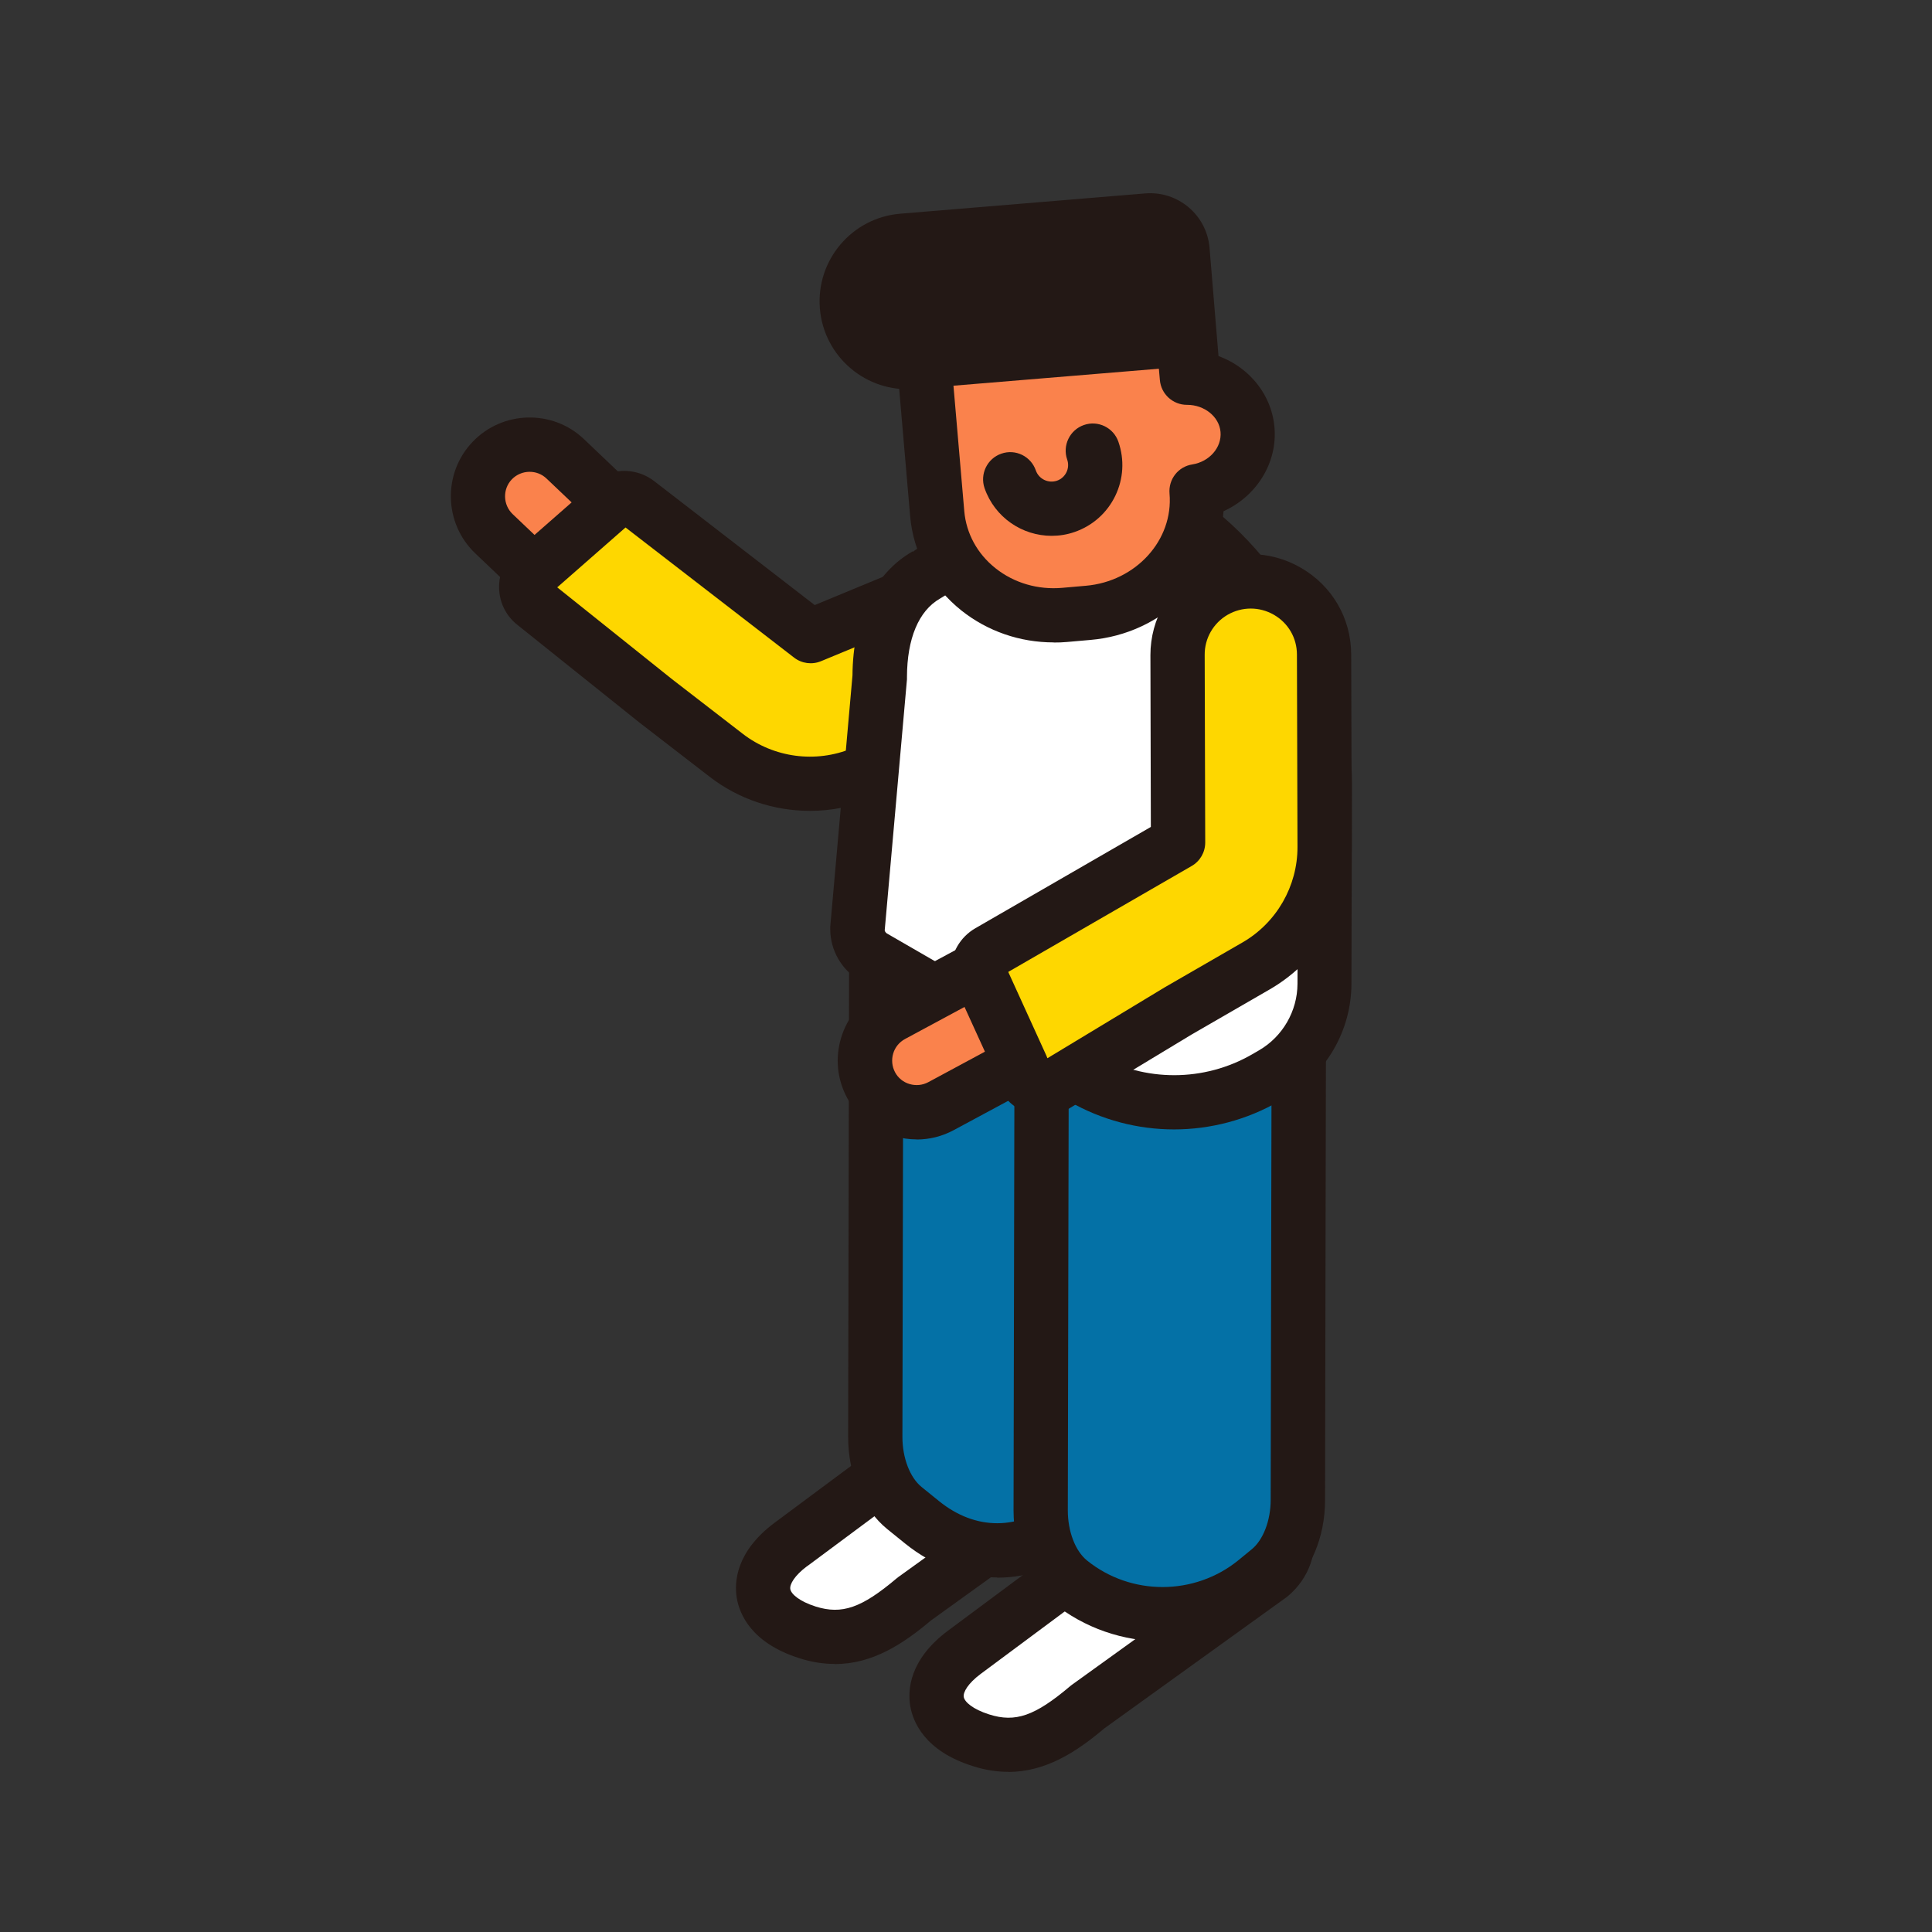 <svg width="90" height="90" viewBox="0 0 90 90" fill="none" xmlns="http://www.w3.org/2000/svg">
<rect x="0" y="0" width="90" height="90" fill="#333333" stroke="none"/>
<g clip-path="url(#clip0_470_339)">
<path d="M36.845 71.937L45.724 65.339C47.008 64.383 48.717 64.105 50.269 64.6C51.988 65.147 52.443 67.214 51.103 68.352L42.579 74.495C41.032 75.805 39.591 76.669 37.614 76.047C35.192 75.279 34.848 73.433 36.85 71.947L36.845 71.937Z" fill="white"/>
<path d="M38.888 77.513C38.367 77.513 37.816 77.432 37.235 77.245C34.99 76.532 34.449 75.183 34.322 74.444C34.201 73.716 34.267 72.285 36.097 70.925L44.975 64.327C46.588 63.129 48.712 62.78 50.658 63.397C51.927 63.801 52.837 64.793 53.09 66.051C53.333 67.275 52.898 68.493 51.927 69.318C51.902 69.338 51.877 69.358 51.852 69.378L43.363 75.491C42.078 76.573 40.658 77.518 38.893 77.518L38.888 77.513ZM37.604 72.953C37.007 73.398 36.78 73.807 36.815 74.025C36.855 74.257 37.235 74.596 37.998 74.839C39.222 75.223 40.137 74.904 41.765 73.529C41.79 73.509 41.816 73.489 41.841 73.469L50.32 67.361C50.653 67.063 50.643 66.724 50.608 66.547C50.578 66.38 50.441 65.981 49.89 65.809C48.717 65.44 47.443 65.642 46.482 66.36L37.604 72.958V72.953Z" fill="#231815"/>
<path d="M44.93 76.962L53.808 70.364C55.092 69.409 56.801 69.131 58.353 69.626C60.073 70.172 60.528 72.24 59.188 73.378L50.663 79.521C49.116 80.83 47.675 81.695 45.698 81.073C43.277 80.304 42.933 78.459 44.935 76.972L44.93 76.962Z" fill="white"/>
<path d="M46.968 82.539C46.447 82.539 45.896 82.458 45.314 82.271C43.069 81.563 42.528 80.208 42.402 79.47C42.281 78.742 42.346 77.311 44.177 75.951L53.055 69.353C54.668 68.155 56.791 67.806 58.738 68.423C60.007 68.827 60.917 69.818 61.17 71.077C61.412 72.301 60.978 73.519 60.007 74.343C59.982 74.364 59.956 74.384 59.931 74.404L51.442 80.517C50.158 81.599 48.737 82.539 46.972 82.544L46.968 82.539ZM56.796 70.647C55.992 70.647 55.209 70.9 54.562 71.38L45.683 77.978C45.087 78.423 44.859 78.833 44.895 79.05C44.935 79.283 45.314 79.622 46.078 79.864C47.301 80.254 48.211 79.935 49.844 78.555C49.87 78.535 49.895 78.514 49.92 78.494L58.399 72.387C58.728 72.088 58.723 71.749 58.687 71.573C58.657 71.406 58.52 71.006 57.969 70.834C57.585 70.713 57.191 70.652 56.796 70.652V70.647Z" fill="#231815"/>
<path d="M40.825 44.149L47.109 39.022L52.802 43.638L52.757 66.456C52.757 67.811 52.241 69.06 51.407 69.737L49.976 70.905C47.807 72.675 45.127 72.68 42.958 70.92L42.139 70.258C41.3 69.576 40.779 68.311 40.784 66.946L40.83 44.154L40.825 44.149Z" fill="#0471A6"/>
<path d="M46.452 73.484C44.955 73.484 43.459 72.953 42.154 71.896L41.335 71.234C40.193 70.304 39.51 68.701 39.51 66.941L39.555 44.149C39.555 43.77 39.727 43.411 40.021 43.173L46.305 38.047C46.77 37.667 47.433 37.667 47.903 38.047L53.596 42.663C53.894 42.905 54.066 43.264 54.066 43.648L54.021 66.466C54.021 68.21 53.338 69.803 52.206 70.723L50.775 71.891C49.465 72.963 47.959 73.494 46.457 73.494L46.452 73.484ZM42.083 44.746L42.038 66.941C42.038 67.912 42.387 68.827 42.928 69.267L43.747 69.93C45.446 71.305 47.473 71.3 49.172 69.919L50.603 68.751C51.139 68.317 51.487 67.412 51.487 66.446L51.533 44.235L47.109 40.65L42.089 44.751L42.083 44.746Z" fill="#231815"/>
<path d="M48.525 47.567L54.809 42.44L60.502 47.056L60.457 69.874C60.457 71.229 59.941 72.478 59.107 73.155L58.49 73.661C55.972 75.713 52.362 75.718 49.839 73.676C49 72.993 48.479 71.729 48.484 70.364L48.53 47.572L48.525 47.567Z" fill="#0471A6"/>
<path d="M54.152 76.457C52.337 76.457 50.522 75.855 49.04 74.652C47.893 73.721 47.215 72.119 47.215 70.359L47.261 47.567C47.261 47.188 47.433 46.829 47.726 46.591L54.011 41.464C54.476 41.085 55.138 41.085 55.608 41.464L61.301 46.08C61.599 46.323 61.771 46.682 61.771 47.066L61.726 69.884C61.726 71.628 61.043 73.221 59.911 74.141L59.294 74.647C57.807 75.86 55.982 76.467 54.162 76.467L54.152 76.457ZM49.789 48.168L49.743 70.364C49.743 71.34 50.092 72.25 50.633 72.69C52.681 74.348 55.649 74.343 57.691 72.68L58.308 72.174C58.844 71.739 59.193 70.834 59.193 69.869L59.238 47.658L54.814 44.073L49.794 48.173L49.789 48.168Z" fill="#231815"/>
<path d="M23.012 24.871C22.047 23.955 22.011 22.428 22.926 21.468C23.841 20.502 25.368 20.467 26.329 21.382L31.066 25.892L27.745 29.381L23.012 24.871Z" fill="#FA824C"/>
<path d="M27.75 30.639C27.426 30.639 27.113 30.513 26.88 30.291L22.143 25.781C20.676 24.385 20.616 22.054 22.011 20.588C23.407 19.122 25.737 19.061 27.204 20.457L31.941 24.966C32.447 25.447 32.467 26.246 31.987 26.751L28.67 30.24C28.437 30.483 28.119 30.624 27.785 30.634C27.775 30.634 27.765 30.634 27.755 30.634L27.75 30.639ZM24.671 21.979C24.367 21.979 24.064 22.1 23.841 22.332C23.407 22.787 23.427 23.515 23.882 23.95L27.704 27.585L29.282 25.927L25.459 22.292C25.237 22.08 24.954 21.979 24.671 21.979Z" fill="#231815"/>
<path d="M49.222 26.741C51.3 28.344 50.866 31.595 48.444 32.596L43.984 34.441L40.167 36.024C38.054 36.899 35.637 36.575 33.827 35.179L30.526 32.631L24.913 28.137C24.291 27.656 24.423 26.686 25.146 26.387L28.69 23.278C29.029 23.136 29.413 23.192 29.701 23.414L37.755 29.633L45.83 26.291C46.957 25.821 48.252 25.998 49.222 26.741Z" fill="#FED700"/>
<path d="M37.73 37.773C36.062 37.773 34.408 37.232 33.053 36.181L29.752 33.632L24.119 29.122C23.483 28.632 23.159 27.843 23.27 27.029C23.366 26.296 23.796 25.674 24.438 25.325L27.856 22.327C27.962 22.236 28.078 22.16 28.205 22.11C28.958 21.796 29.828 21.913 30.475 22.413L37.953 28.187L45.35 25.123C46.892 24.481 48.676 24.719 49.996 25.745C51.331 26.776 51.998 28.389 51.776 30.063C51.553 31.736 50.486 33.122 48.929 33.764L40.653 37.192C39.712 37.581 38.721 37.773 37.735 37.773H37.73ZM25.955 27.358L31.314 31.645L34.601 34.184C36.047 35.301 37.998 35.559 39.687 34.861L47.964 31.433C48.681 31.135 49.167 30.503 49.273 29.729C49.374 28.961 49.071 28.217 48.454 27.742C47.847 27.272 47.028 27.166 46.32 27.459L38.246 30.801C37.831 30.973 37.351 30.912 36.992 30.634L29.14 24.572L25.985 27.338C25.985 27.338 25.97 27.348 25.965 27.353L25.955 27.358Z" fill="#231815"/>
<path d="M54.369 23.748C52.317 22.565 50.456 22.454 49.116 23.232L47.048 24.375C47.048 24.375 43.15 26.782 43.155 26.782C41.821 27.55 40.996 29.188 40.986 31.524L39.945 43.284C39.945 43.82 40.228 44.316 40.693 44.584L50.446 50.216C53.085 51.743 56.341 51.738 58.98 50.206L59.299 50.024C60.791 49.159 61.711 47.562 61.716 45.838L61.741 36.504C61.756 31.817 58.46 26.109 54.38 23.753L54.369 23.748Z" fill="white"/>
<path d="M54.698 52.613C53.009 52.613 51.321 52.178 49.809 51.308L40.056 45.676C39.202 45.185 38.676 44.265 38.676 43.279C38.676 43.244 38.676 43.209 38.676 43.173L39.712 31.463C39.732 28.764 40.728 26.711 42.513 25.685L42.523 25.705C42.705 25.568 42.903 25.447 43.084 25.336L44.414 24.512C45.385 23.91 46.366 23.308 46.376 23.298C46.391 23.288 46.406 23.278 46.421 23.273L48.489 22.13C50.274 21.094 52.59 21.276 54.986 22.656C59.486 25.255 62.995 31.337 62.98 36.504L62.955 45.838C62.949 48.002 61.782 50.024 59.911 51.111L59.597 51.293C58.086 52.173 56.382 52.613 54.683 52.613H54.698ZM41.209 43.32C41.219 43.391 41.259 43.451 41.32 43.487L51.073 49.119C53.318 50.413 56.099 50.408 58.338 49.109L58.652 48.927C59.749 48.29 60.437 47.102 60.442 45.833L60.467 36.499C60.477 32.298 57.398 26.964 53.737 24.85C52.185 23.955 50.729 23.763 49.748 24.335L47.68 25.477C47.357 25.68 43.924 27.798 43.823 27.864C43.807 27.874 43.797 27.879 43.782 27.889C42.796 28.455 42.255 29.75 42.25 31.539C42.25 31.575 42.25 31.61 42.25 31.646L41.214 43.33L41.209 43.32Z" fill="#231815"/>
<path d="M43.843 51.526C42.67 52.158 41.214 51.718 40.582 50.55C39.95 49.377 40.39 47.921 41.558 47.289L47.316 44.19L49.602 48.431L43.843 51.531V51.526Z" fill="#FA824C"/>
<path d="M42.705 53.078C42.351 53.078 41.992 53.027 41.644 52.921C40.703 52.638 39.93 52.011 39.464 51.147C38.999 50.282 38.898 49.291 39.181 48.35C39.464 47.41 40.091 46.636 40.956 46.171L46.715 43.072C47.008 42.915 47.357 42.88 47.675 42.976C47.999 43.072 48.267 43.289 48.424 43.588L50.709 47.83C51.038 48.447 50.81 49.21 50.193 49.544L44.434 52.643C43.894 52.936 43.297 53.083 42.7 53.083L42.705 53.078ZM46.806 45.898L42.159 48.401C41.891 48.548 41.694 48.785 41.608 49.079C41.522 49.372 41.553 49.68 41.694 49.948C41.836 50.216 42.078 50.413 42.372 50.499C42.665 50.585 42.973 50.555 43.241 50.413L47.888 47.911L46.801 45.898H46.806Z" fill="#231815"/>
<path d="M56.559 27.545C58.829 26.236 61.67 27.869 61.675 30.493L61.691 35.316L61.701 39.452C61.706 41.737 60.492 43.856 58.51 44.998L54.895 47.087L49.116 50.58C48.439 50.969 47.589 50.484 47.589 49.7L45.552 45.231C45.552 44.867 45.744 44.528 46.062 44.346L54.875 39.255L54.85 30.513C54.85 29.289 55.497 28.157 56.554 27.55L56.559 27.545Z" fill="#FED700"/>
<path d="M48.606 51.976C48.216 51.976 47.827 51.875 47.473 51.672C46.851 51.313 46.447 50.712 46.351 50.019L44.404 45.752C44.328 45.59 44.293 45.413 44.288 45.231C44.288 44.412 44.723 43.654 45.431 43.244L53.611 38.522L53.591 30.513C53.591 28.84 54.481 27.287 55.927 26.448C57.388 25.604 59.137 25.604 60.598 26.448C62.06 27.292 62.939 28.799 62.944 30.488L62.97 39.447C62.98 42.177 61.514 44.725 59.147 46.091L55.532 48.179L49.774 51.657C49.404 51.87 49 51.976 48.606 51.976ZM46.968 45.276L48.742 49.17C48.762 49.21 48.778 49.256 48.793 49.296L54.248 45.999L57.883 43.901C59.466 42.986 60.447 41.282 60.442 39.452L60.416 30.493C60.416 29.719 60.012 29.022 59.34 28.637C58.667 28.253 57.863 28.253 57.191 28.637C56.523 29.022 56.114 29.735 56.119 30.503L56.144 39.245C56.144 39.7 55.907 40.114 55.512 40.342L46.968 45.276Z" fill="#231815"/>
<path d="M48.636 11.063C51.973 10.774 54.895 13.1 55.168 16.255L55.285 17.59C56.746 17.57 57.995 18.606 58.116 20.012C58.237 21.417 57.186 22.646 55.74 22.878C55.987 25.745 53.727 28.283 50.694 28.546L49.602 28.642C46.568 28.905 43.909 26.792 43.661 23.92L43.09 17.297C42.816 14.142 45.304 11.356 48.641 11.068L48.636 11.063Z" fill="#FA824C"/>
<path d="M49.086 29.926C47.519 29.926 46.012 29.411 44.793 28.445C43.398 27.333 42.544 25.765 42.397 24.031L41.826 17.408C41.497 13.565 44.5 10.158 48.525 9.809C52.544 9.47 56.093 12.306 56.422 16.149L56.453 16.488C58.03 16.927 59.228 18.267 59.37 19.905C59.516 21.574 58.52 23.126 56.998 23.814C56.746 26.928 54.152 29.522 50.8 29.81L49.708 29.906C49.501 29.926 49.293 29.931 49.086 29.931V29.926ZM48.747 12.327C46.108 12.554 44.136 14.733 44.349 17.19L44.92 23.814C45.011 24.85 45.526 25.796 46.371 26.468C47.24 27.161 48.353 27.484 49.49 27.383L50.583 27.287C52.918 27.085 54.668 25.159 54.481 22.99C54.425 22.327 54.885 21.736 55.542 21.635C56.341 21.508 56.918 20.846 56.857 20.123C56.796 19.405 56.099 18.859 55.305 18.859H55.29C54.637 18.859 54.086 18.358 54.031 17.701L53.914 16.366C53.702 13.914 51.376 12.099 48.752 12.327H48.747Z" fill="#231815"/>
<path d="M56.792 16.944L42.612 18.117C40.36 18.304 38.38 16.626 38.193 14.374C38.007 12.121 39.685 10.141 41.937 9.955L53.35 9.01C54.877 8.884 56.219 10.021 56.345 11.548L56.792 16.944Z" fill="#231815"/>
<path d="M48.99 24.961C47.62 24.961 46.341 24.107 45.865 22.742C45.638 22.084 45.987 21.361 46.644 21.134C47.306 20.901 48.024 21.255 48.252 21.913C48.393 22.317 48.833 22.529 49.238 22.393C49.642 22.251 49.855 21.811 49.713 21.407C49.485 20.75 49.834 20.027 50.492 19.799C51.149 19.567 51.872 19.921 52.099 20.578C52.388 21.412 52.337 22.307 51.953 23.101C51.568 23.895 50.896 24.491 50.067 24.779C49.708 24.906 49.344 24.961 48.985 24.961H48.99Z" fill="#231815"/>
</g>
<defs>
<clipPath id="clip0_470_339">
<rect width="42" height="73.539" fill="white" transform="translate(21 9)"/>
</clipPath>
</defs>
</svg>
